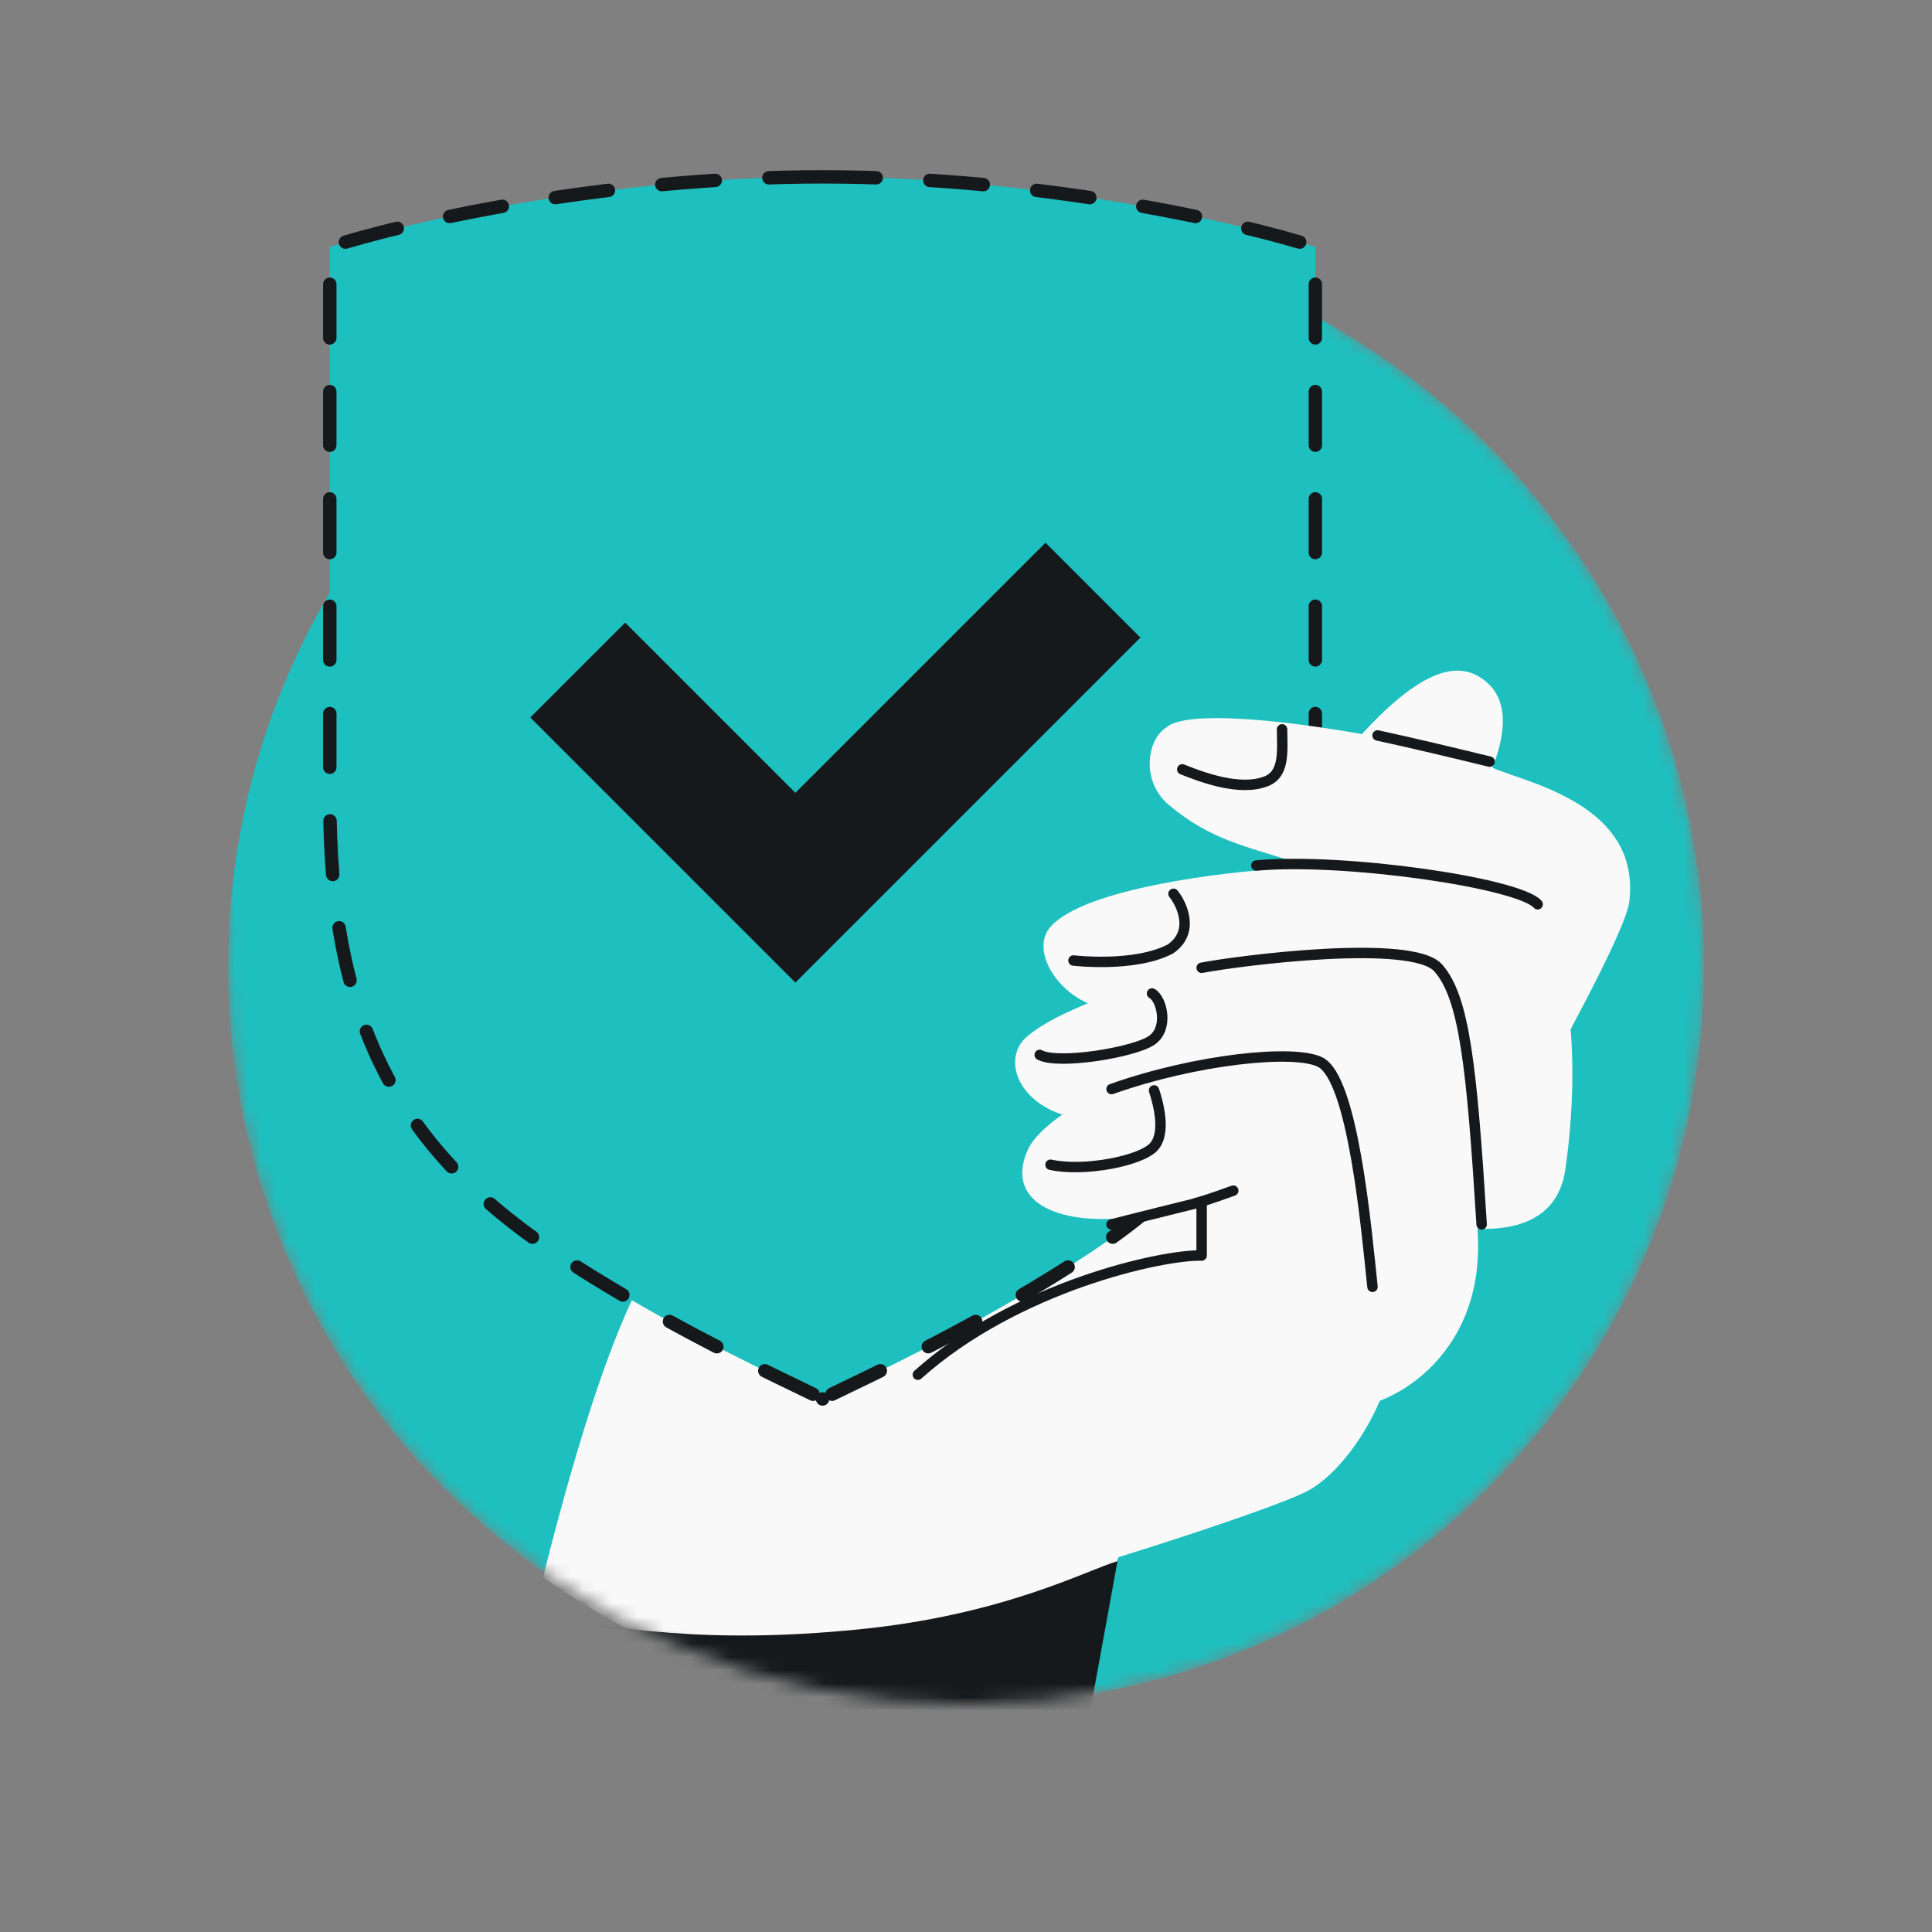<svg width="144" height="144" viewBox="0 0 144 144" fill="none" xmlns="http://www.w3.org/2000/svg">
<rect x="0" y="0" width="144" height="144" fill="#808080" stroke="none"/>
<mask id="mask0_866_8168" style="mask-type:alpha" maskUnits="userSpaceOnUse" x="17" y="10" width="110" height="117">
<path fill-rule="evenodd" clip-rule="evenodd" d="M99.589 10.996H17V68.864H17.088C17.03 69.902 17 70.948 17 72C17 102.376 41.624 127 72 127C102.376 127 127 102.376 127 72C127 51.679 115.979 33.932 99.589 24.41V10.996Z" fill="#1EBFBF"/>
</mask>
<g mask="url(#mask0_866_8168)">
<path d="M72 127.052C102.376 127.052 127 102.427 127 72.052C127 41.676 102.376 17.052 72 17.052C41.624 17.052 17 41.676 17 72.052C17 102.427 41.624 127.052 72 127.052Z" fill="#1EBFBF"/>
<path d="M40.479 117.55C43.187 106.736 46.038 98.099 48.545 94.243C53.324 86.89 55.928 84.558 63.142 78.097L63.719 77.58C67.825 73.901 74.061 72.654 79.698 71.528C84.572 70.553 88.997 69.669 91.212 67.38C92.474 66.075 94.017 64.061 95.703 61.859C100.401 55.725 106.213 48.137 110.17 50.395C115.548 53.463 107.702 63.778 105.112 66.756C104.17 67.839 104.36 70.865 104.605 74.774C105.034 81.61 105.632 91.146 100.64 97.709C95.041 105.07 92.144 107.225 89.22 109.399C88.047 110.272 86.871 111.147 85.513 112.362C83.723 113.966 82.546 117.047 81.302 126.989C78.384 127.468 75.389 127.716 72.336 127.716C60.462 127.716 49.466 123.952 40.479 117.55Z" fill="#F9F9F9"/>
<path d="M63.895 121.456C74.842 120.382 81.032 117.008 83.292 116.36L81.032 128.77L74.533 132.928L38.807 120.113C45.983 121.456 52.812 122.544 63.895 121.456Z" fill="#16191C"/>
<path fill-rule="evenodd" clip-rule="evenodd" d="M61.309 13.183C44.854 13.183 29.967 16.666 24.58 18.407V59.544C24.58 75.379 29.15 85.336 41.557 93.499C48.6 98.133 55.651 101.528 59.29 103.281C60.188 103.714 60.878 104.047 61.309 104.273C61.74 104.047 62.431 103.714 63.329 103.281C66.968 101.528 74.019 98.133 81.062 93.499C93.469 85.336 98.04 75.379 98.04 59.544V18.407C92.652 16.666 77.764 13.183 61.309 13.183Z" fill="#1EBFBF"/>
<path d="M61.309 13.183C44.854 13.183 29.967 16.666 24.58 18.407V59.544C24.58 75.379 29.15 85.336 41.557 93.499C48.6 98.133 55.651 101.528 59.29 103.281C60.188 103.714 60.878 104.047 61.309 104.273M61.309 13.183C77.764 13.183 92.652 16.666 98.04 18.407V59.544C98.04 75.379 93.469 85.336 81.062 93.499C74.019 98.133 66.968 101.528 63.329 103.281C62.431 103.714 61.74 104.047 61.309 104.273M61.309 13.183L61.31 13.185M61.309 104.273L61.31 104.27" stroke="#16191C" stroke-linecap="round" stroke-linejoin="round" stroke-dasharray="4 4"/>
<path fill-rule="evenodd" clip-rule="evenodd" d="M84.999 47.522L59.285 73.236L39.526 53.477L46.597 46.406L59.285 59.094L77.928 40.451L84.999 47.522Z" fill="#16191C"/>
<path d="M121.445 67.166C121.183 69.434 115.756 79.118 113.954 82.485L105.841 66.094C104.932 65.813 101.675 65.918 96.497 64.247C92.922 63.093 90.19 62.594 87.112 59.989C85.007 58.208 85.501 55.107 86.926 54.225C89.478 51.938 109.175 55.878 110.846 57.009C112.517 58.141 122.337 59.43 121.445 67.166Z" fill="#F9F9F9"/>
<path d="M116.683 87.102C115.766 93.707 106.994 91.247 104.945 90.673V76.098C101.611 75.799 93.698 75.134 88.721 74.861C85.965 74.71 83.392 75.704 81.275 74.861C78.616 73.802 76.85 70.747 78.292 69.089C80.882 66.111 91.971 64.961 94.82 64.796C105.376 64.186 113.043 67.53 115.002 69.717C116.962 71.905 117.83 78.845 116.683 87.102Z" fill="#F9F9F9"/>
<path d="M110.137 91.863C110.727 101.323 103.232 105.238 99.896 104.939L97.579 84.013L90.004 80.693C88.818 81.458 87.315 82.275 85.501 83.003C77.27 85.171 73.951 79.588 76.503 77.302C79.055 75.016 86.762 72.673 89.564 72.133C92.367 71.594 105.174 71.95 107.133 74.138C109.093 76.325 109.399 80.036 110.137 91.863Z" fill="#F9F9F9"/>
<path d="M87.043 78.962C84.7 79.977 77.747 82.989 76.564 85.784C74.876 89.77 79.209 91.45 84.624 90.673L90.796 88.583C90.487 89.539 89.372 92.728 89.449 94.582C84.026 93.964 77.155 99.695 66.211 115.667C63.233 120.012 75.667 113.401 77.27 117.88C83.969 116 94.712 112.47 97.276 111.224C100.406 109.704 104.294 103.751 104.117 98.289C104.127 98.149 104.121 98.016 104.097 97.89C103.558 95.087 101.035 84.203 99.364 83.071C97.693 81.94 89.953 77.702 87.112 78.932L87.043 78.962Z" fill="#F9F9F9"/>
<path d="M110.434 91.262C109.696 79.436 109.146 74.321 107.185 72.133C105.226 69.946 92.367 71.594 89.564 72.133M102.298 95.913C101.828 91.458 100.846 80.415 98.405 79.167C96.492 78.188 89.141 78.941 82.849 81.172M86.017 81.273C86.286 82.103 86.95 84.376 86.017 85.451C85.085 86.527 80.8 87.364 78.299 86.813M114.609 67.399C113.222 65.811 100.191 63.915 93.643 64.51M111.028 56.769C108.985 56.266 105.259 55.371 102.676 54.816M82.849 91.262C83.363 91.118 89.564 89.581 89.564 89.581V93.579C86.592 93.502 75.712 95.913 68.412 102.462M88.119 57.345C89.65 57.96 92.43 58.987 94.367 58.236C95.768 57.693 95.574 55.986 95.558 54.361M87.465 66.619C88.078 67.377 89.086 69.461 87.226 70.736C84.548 72.133 80.012 71.591 80.012 71.591M85.865 74.047C86.592 74.45 87.133 76.615 85.865 77.524C84.596 78.433 78.86 79.379 77.493 78.626" stroke="#16191C" stroke-width="0.778" stroke-linecap="round" stroke-linejoin="round"/>
<path d="M89.157 89.663C89.37 89.616 90.221 89.366 91.921 88.742" stroke="#16191C" stroke-width="0.778" stroke-linecap="round" stroke-linejoin="round"/>
</g>
</svg>